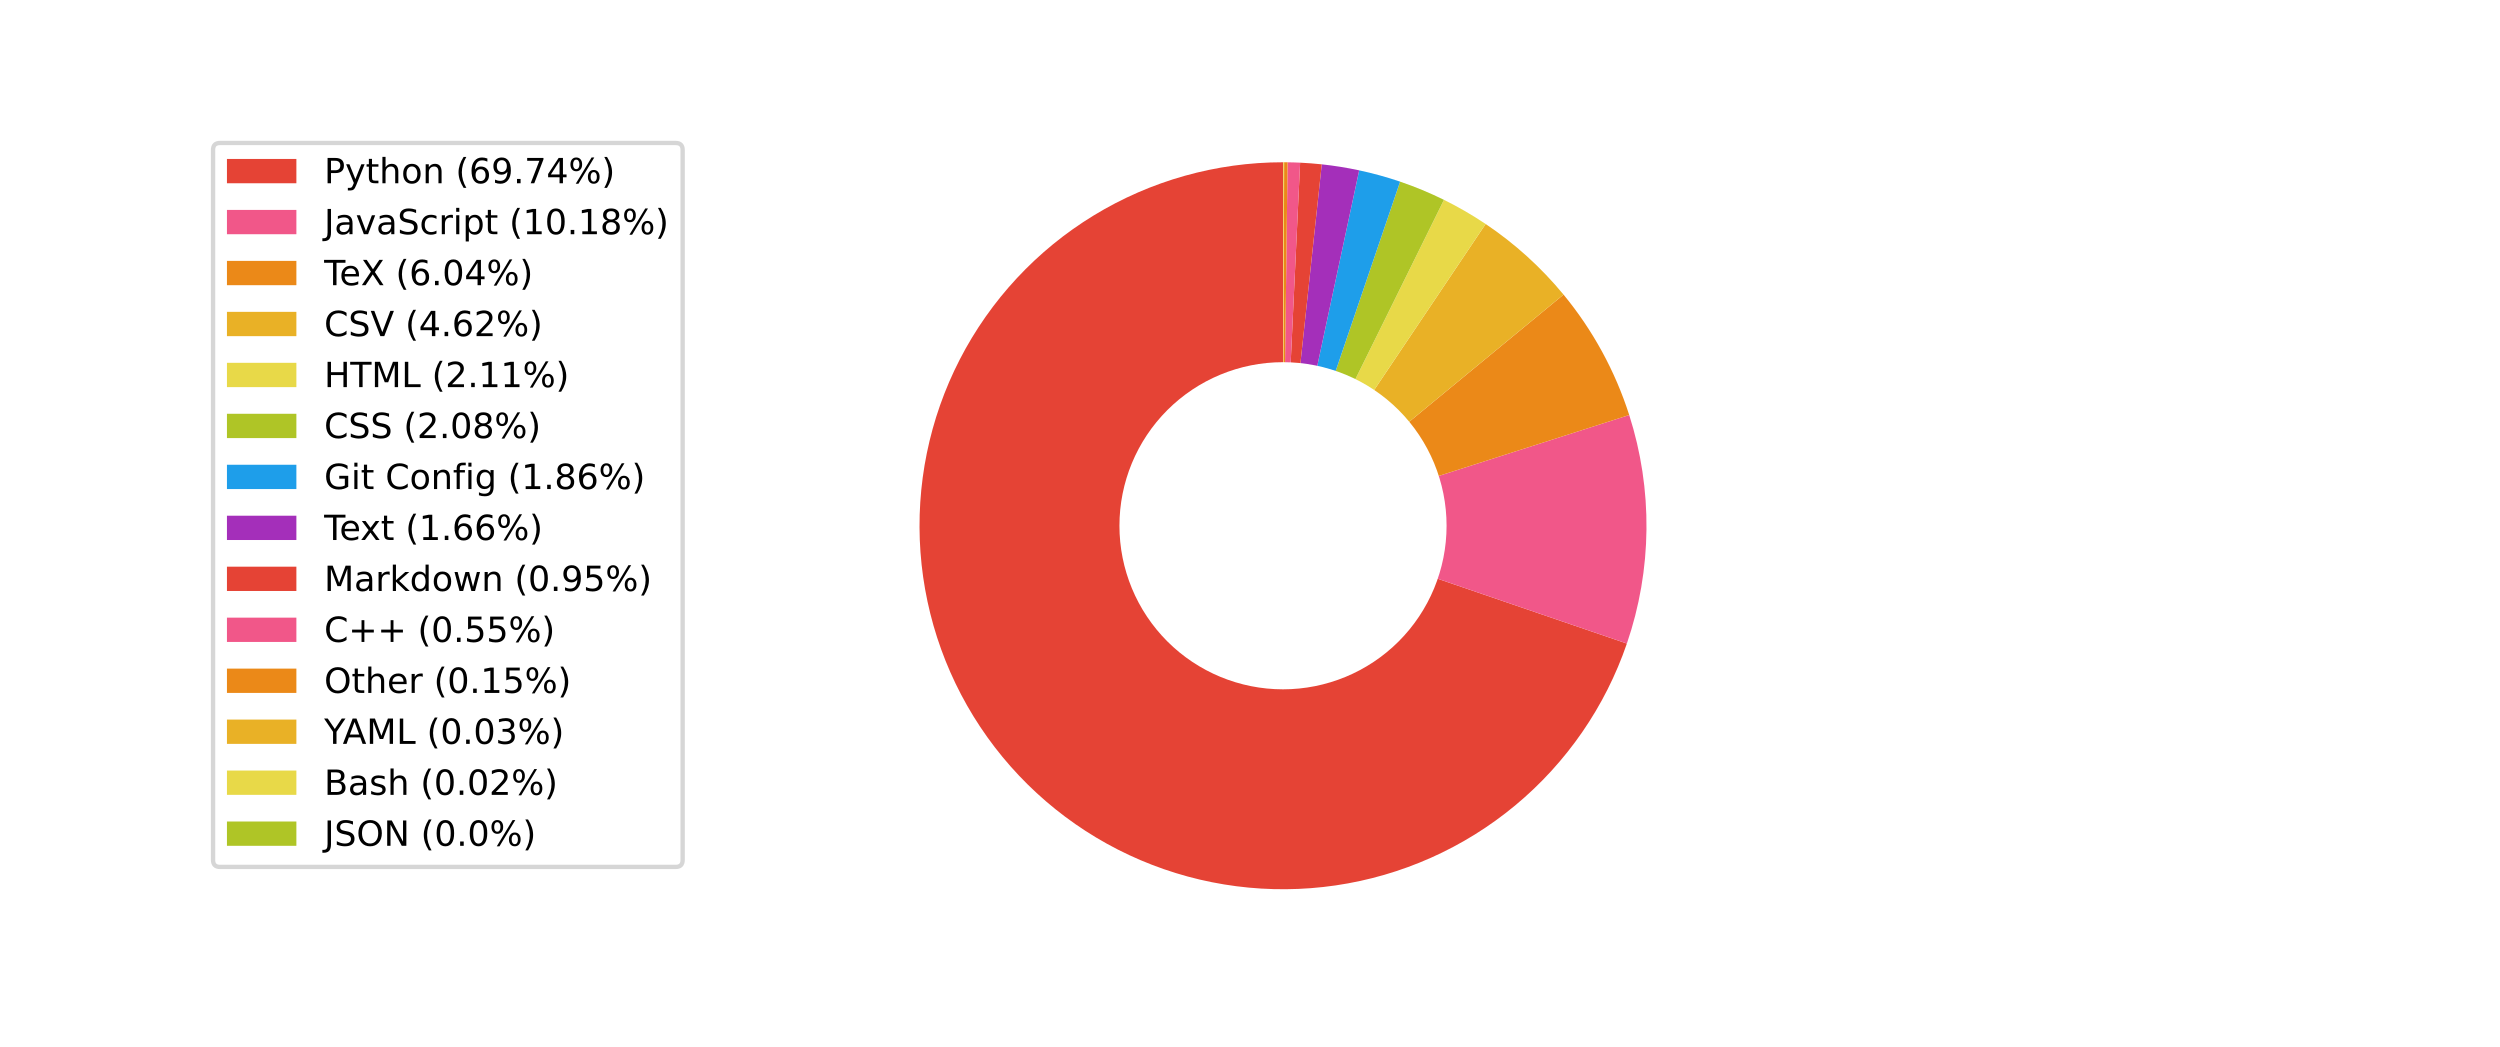 <?xml version="1.0" encoding="utf-8" standalone="no"?>
<!DOCTYPE svg PUBLIC "-//W3C//DTD SVG 1.1//EN"
  "http://www.w3.org/Graphics/SVG/1.1/DTD/svg11.dtd">
<!-- Created with matplotlib (https://matplotlib.org/) -->
<svg height="241.2pt" version="1.1" viewBox="0 0 576 241.2" width="576pt" xmlns="http://www.w3.org/2000/svg" xmlns:xlink="http://www.w3.org/1999/xlink">
 <defs>
  <style type="text/css">*{stroke-linecap:butt;stroke-linejoin:round;}</style>
 </defs>
 <g id="figure_1">
  <g id="patch_1">
   <path d="M 0 241.2 
L 576 241.2 
L 576 0 
L 0 0 
z
" style="fill:#ffffff;"/>
  </g>
  <g id="axes_1">
   <g id="patch_2">
    <path d="M 295.604 37.386 
C 280.217 37.386 265.124 41.627 251.988 49.64 
C 238.853 57.654 228.176 69.135 221.136 82.817 
C 214.096 96.499 210.961 111.86 212.077 127.206 
C 213.193 142.553 218.517 157.299 227.462 169.819 
C 236.407 182.339 248.632 192.155 262.788 198.184 
C 276.945 204.213 292.493 206.226 307.718 204 
C 322.943 201.775 337.264 195.395 349.103 185.566 
C 360.941 175.737 369.844 162.832 374.831 148.276 
L 295.604 121.134 
L 295.604 37.386 
z
" style="fill:#e54335;"/>
   </g>
   <g id="patch_3">
    <path d="M 374.831 148.276 
C 377.731 139.811 379.256 130.936 379.347 121.989 
C 379.439 113.041 378.096 104.137 375.369 95.615 
L 295.604 121.134 
L 374.831 148.276 
z
" style="fill:#f15789;"/>
   </g>
   <g id="patch_4">
    <path d="M 375.369 95.615 
C 373.754 90.565 371.662 85.681 369.123 81.026 
C 366.584 76.372 363.609 71.97 360.238 67.878 
L 295.604 121.134 
L 375.369 95.615 
z
" style="fill:#eb8918;"/>
   </g>
   <g id="patch_5">
    <path d="M 360.238 67.878 
C 357.66 64.75 354.858 61.812 351.855 59.089 
C 348.852 56.366 345.655 53.865 342.289 51.605 
L 295.604 121.134 
L 360.238 67.878 
z
" style="fill:#e9b126;"/>
   </g>
   <g id="patch_6">
    <path d="M 342.289 51.605 
C 340.752 50.574 339.182 49.593 337.58 48.665 
C 335.979 47.738 334.347 46.863 332.688 46.044 
L 295.604 121.134 
L 342.289 51.605 
z
" style="fill:#e8d948;"/>
   </g>
   <g id="patch_7">
    <path d="M 332.688 46.044 
C 331.052 45.236 329.39 44.482 327.705 43.782 
C 326.019 43.083 324.312 42.439 322.585 41.851 
L 295.604 121.134 
L 332.688 46.044 
z
" style="fill:#afc526;"/>
   </g>
   <g id="patch_8">
    <path d="M 322.585 41.851 
C 321.04 41.326 319.481 40.845 317.908 40.411 
C 316.335 39.976 314.75 39.588 313.155 39.246 
L 295.604 121.134 
L 322.585 41.851 
z
" style="fill:#1e9eea;"/>
   </g>
   <g id="patch_9">
    <path d="M 313.155 39.246 
C 311.731 38.941 310.3 38.673 308.862 38.442 
C 307.425 38.212 305.981 38.019 304.533 37.863 
L 295.604 121.134 
L 313.155 39.246 
z
" style="fill:#a42fba;"/>
   </g>
   <g id="patch_10">
    <path d="M 304.533 37.863 
C 303.705 37.775 302.875 37.698 302.044 37.634 
C 301.214 37.57 300.382 37.518 299.55 37.479 
L 295.604 121.134 
L 304.533 37.863 
z
" style="fill:#e54335;"/>
   </g>
   <g id="patch_11">
    <path d="M 299.55 37.479 
C 299.068 37.456 298.586 37.438 298.104 37.423 
C 297.621 37.409 297.139 37.399 296.657 37.393 
L 295.604 121.134 
L 299.55 37.479 
z
" style="fill:#f15789;"/>
   </g>
   <g id="patch_12">
    <path d="M 296.657 37.393 
C 296.525 37.391 296.394 37.39 296.262 37.389 
C 296.13 37.388 295.999 37.387 295.867 37.386 
L 295.604 121.134 
L 296.657 37.393 
z
" style="fill:#eb8918;"/>
   </g>
   <g id="patch_13">
    <path d="M 295.867 37.386 
C 295.841 37.386 295.815 37.386 295.788 37.386 
C 295.762 37.386 295.736 37.386 295.709 37.386 
L 295.604 121.134 
L 295.867 37.386 
z
" style="fill:#e9b126;"/>
   </g>
   <g id="patch_14">
    <path d="M 295.709 37.386 
C 295.692 37.386 295.674 37.386 295.657 37.386 
C 295.639 37.386 295.622 37.386 295.604 37.386 
L 295.604 121.134 
L 295.709 37.386 
z
" style="fill:#e8d948;"/>
   </g>
   <g id="patch_15">
    <path d="M 295.604 37.386 
C 295.604 37.386 295.604 37.386 295.604 37.386 
L 295.604 121.134 
L 295.604 37.386 
z
" style="fill:#afc526;"/>
   </g>
   <g id="patch_16">
    <path clip-path="url(#p401f899d2f)" d="M 295.604 158.82 
C 305.599 158.82 315.185 154.849 322.252 147.782 
C 329.32 140.715 333.291 131.128 333.291 121.134 
C 333.291 111.139 329.32 101.552 322.252 94.485 
C 315.185 87.418 305.599 83.447 295.604 83.447 
C 285.61 83.447 276.023 87.418 268.956 94.485 
C 261.889 101.552 257.918 111.139 257.918 121.134 
C 257.918 131.128 261.889 140.715 268.956 147.782 
C 276.023 154.849 285.61 158.82 295.604 158.82 
z
" style="fill:#ffffff;"/>
   </g>
   <g id="matplotlib.axis_1"/>
   <g id="matplotlib.axis_2"/>
   <g id="text_1">
    <!-- Python (69.74%) -->
    <g transform="translate(-681423013.597 486854423.163)scale(0.07 -0.07)">
     <defs>
      <path d="M 19.672 64.797 
L 19.672 37.406 
L 32.078 37.406 
Q 38.969 37.406 42.719 40.969 
Q 46.484 44.531 46.484 51.125 
Q 46.484 57.672 42.719 61.234 
Q 38.969 64.797 32.078 64.797 
z
M 9.812 72.906 
L 32.078 72.906 
Q 44.344 72.906 50.609 67.359 
Q 56.891 61.812 56.891 51.125 
Q 56.891 40.328 50.609 34.812 
Q 44.344 29.297 32.078 29.297 
L 19.672 29.297 
L 19.672 0 
L 9.812 0 
z
" id="DejaVuSans-80"/>
      <path d="M 32.172 -5.078 
Q 28.375 -14.844 24.75 -17.812 
Q 21.141 -20.797 15.094 -20.797 
L 7.906 -20.797 
L 7.906 -13.281 
L 13.188 -13.281 
Q 16.891 -13.281 18.938 -11.516 
Q 21 -9.766 23.484 -3.219 
L 25.094 0.875 
L 2.984 54.688 
L 12.5 54.688 
L 29.594 11.922 
L 46.688 54.688 
L 56.203 54.688 
z
" id="DejaVuSans-121"/>
      <path d="M 18.312 70.219 
L 18.312 54.688 
L 36.812 54.688 
L 36.812 47.703 
L 18.312 47.703 
L 18.312 18.016 
Q 18.312 11.328 20.141 9.422 
Q 21.969 7.516 27.594 7.516 
L 36.812 7.516 
L 36.812 0 
L 27.594 0 
Q 17.188 0 13.234 3.875 
Q 9.281 7.766 9.281 18.016 
L 9.281 47.703 
L 2.688 47.703 
L 2.688 54.688 
L 9.281 54.688 
L 9.281 70.219 
z
" id="DejaVuSans-116"/>
      <path d="M 54.891 33.016 
L 54.891 0 
L 45.906 0 
L 45.906 32.719 
Q 45.906 40.484 42.875 44.328 
Q 39.844 48.188 33.797 48.188 
Q 26.516 48.188 22.312 43.547 
Q 18.109 38.922 18.109 30.906 
L 18.109 0 
L 9.078 0 
L 9.078 75.984 
L 18.109 75.984 
L 18.109 46.188 
Q 21.344 51.125 25.703 53.562 
Q 30.078 56 35.797 56 
Q 45.219 56 50.047 50.172 
Q 54.891 44.344 54.891 33.016 
z
" id="DejaVuSans-104"/>
      <path d="M 30.609 48.391 
Q 23.391 48.391 19.188 42.75 
Q 14.984 37.109 14.984 27.297 
Q 14.984 17.484 19.156 11.844 
Q 23.344 6.203 30.609 6.203 
Q 37.797 6.203 41.984 11.859 
Q 46.188 17.531 46.188 27.297 
Q 46.188 37.016 41.984 42.703 
Q 37.797 48.391 30.609 48.391 
z
M 30.609 56 
Q 42.328 56 49.016 48.375 
Q 55.719 40.766 55.719 27.297 
Q 55.719 13.875 49.016 6.219 
Q 42.328 -1.422 30.609 -1.422 
Q 18.844 -1.422 12.172 6.219 
Q 5.516 13.875 5.516 27.297 
Q 5.516 40.766 12.172 48.375 
Q 18.844 56 30.609 56 
z
" id="DejaVuSans-111"/>
      <path d="M 54.891 33.016 
L 54.891 0 
L 45.906 0 
L 45.906 32.719 
Q 45.906 40.484 42.875 44.328 
Q 39.844 48.188 33.797 48.188 
Q 26.516 48.188 22.312 43.547 
Q 18.109 38.922 18.109 30.906 
L 18.109 0 
L 9.078 0 
L 9.078 54.688 
L 18.109 54.688 
L 18.109 46.188 
Q 21.344 51.125 25.703 53.562 
Q 30.078 56 35.797 56 
Q 45.219 56 50.047 50.172 
Q 54.891 44.344 54.891 33.016 
z
" id="DejaVuSans-110"/>
      <path id="DejaVuSans-32"/>
      <path d="M 31 75.875 
Q 24.469 64.656 21.281 53.656 
Q 18.109 42.672 18.109 31.391 
Q 18.109 20.125 21.312 9.062 
Q 24.516 -2 31 -13.188 
L 23.188 -13.188 
Q 15.875 -1.703 12.234 9.375 
Q 8.594 20.453 8.594 31.391 
Q 8.594 42.281 12.203 53.312 
Q 15.828 64.359 23.188 75.875 
z
" id="DejaVuSans-40"/>
      <path d="M 33.016 40.375 
Q 26.375 40.375 22.484 35.828 
Q 18.609 31.297 18.609 23.391 
Q 18.609 15.531 22.484 10.953 
Q 26.375 6.391 33.016 6.391 
Q 39.656 6.391 43.531 10.953 
Q 47.406 15.531 47.406 23.391 
Q 47.406 31.297 43.531 35.828 
Q 39.656 40.375 33.016 40.375 
z
M 52.594 71.297 
L 52.594 62.312 
Q 48.875 64.062 45.094 64.984 
Q 41.312 65.922 37.594 65.922 
Q 27.828 65.922 22.672 59.328 
Q 17.531 52.734 16.797 39.406 
Q 19.672 43.656 24.016 45.922 
Q 28.375 48.188 33.594 48.188 
Q 44.578 48.188 50.953 41.516 
Q 57.328 34.859 57.328 23.391 
Q 57.328 12.156 50.688 5.359 
Q 44.047 -1.422 33.016 -1.422 
Q 20.359 -1.422 13.672 8.266 
Q 6.984 17.969 6.984 36.375 
Q 6.984 53.656 15.188 63.938 
Q 23.391 74.219 37.203 74.219 
Q 40.922 74.219 44.703 73.484 
Q 48.484 72.75 52.594 71.297 
z
" id="DejaVuSans-54"/>
      <path d="M 10.984 1.516 
L 10.984 10.5 
Q 14.703 8.734 18.5 7.812 
Q 22.312 6.891 25.984 6.891 
Q 35.75 6.891 40.891 13.453 
Q 46.047 20.016 46.781 33.406 
Q 43.953 29.203 39.594 26.953 
Q 35.25 24.703 29.984 24.703 
Q 19.047 24.703 12.672 31.312 
Q 6.297 37.938 6.297 49.422 
Q 6.297 60.641 12.938 67.422 
Q 19.578 74.219 30.609 74.219 
Q 43.266 74.219 49.922 64.516 
Q 56.594 54.828 56.594 36.375 
Q 56.594 19.141 48.406 8.859 
Q 40.234 -1.422 26.422 -1.422 
Q 22.703 -1.422 18.891 -0.688 
Q 15.094 0.047 10.984 1.516 
z
M 30.609 32.422 
Q 37.25 32.422 41.125 36.953 
Q 45.016 41.5 45.016 49.422 
Q 45.016 57.281 41.125 61.844 
Q 37.25 66.406 30.609 66.406 
Q 23.969 66.406 20.094 61.844 
Q 16.219 57.281 16.219 49.422 
Q 16.219 41.5 20.094 36.953 
Q 23.969 32.422 30.609 32.422 
z
" id="DejaVuSans-57"/>
      <path d="M 10.688 12.406 
L 21 12.406 
L 21 0 
L 10.688 0 
z
" id="DejaVuSans-46"/>
      <path d="M 8.203 72.906 
L 55.078 72.906 
L 55.078 68.703 
L 28.609 0 
L 18.312 0 
L 43.219 64.594 
L 8.203 64.594 
z
" id="DejaVuSans-55"/>
      <path d="M 37.797 64.312 
L 12.891 25.391 
L 37.797 25.391 
z
M 35.203 72.906 
L 47.609 72.906 
L 47.609 25.391 
L 58.016 25.391 
L 58.016 17.188 
L 47.609 17.188 
L 47.609 0 
L 37.797 0 
L 37.797 17.188 
L 4.891 17.188 
L 4.891 26.703 
z
" id="DejaVuSans-52"/>
      <path d="M 72.703 32.078 
Q 68.453 32.078 66.031 28.469 
Q 63.625 24.859 63.625 18.406 
Q 63.625 12.062 66.031 8.422 
Q 68.453 4.781 72.703 4.781 
Q 76.859 4.781 79.266 8.422 
Q 81.688 12.062 81.688 18.406 
Q 81.688 24.812 79.266 28.438 
Q 76.859 32.078 72.703 32.078 
z
M 72.703 38.281 
Q 80.422 38.281 84.953 32.906 
Q 89.5 27.547 89.5 18.406 
Q 89.5 9.281 84.938 3.922 
Q 80.375 -1.422 72.703 -1.422 
Q 64.891 -1.422 60.344 3.922 
Q 55.812 9.281 55.812 18.406 
Q 55.812 27.594 60.375 32.938 
Q 64.938 38.281 72.703 38.281 
z
M 22.312 68.016 
Q 18.109 68.016 15.688 64.375 
Q 13.281 60.75 13.281 54.391 
Q 13.281 47.953 15.672 44.328 
Q 18.062 40.719 22.312 40.719 
Q 26.562 40.719 28.969 44.328 
Q 31.391 47.953 31.391 54.391 
Q 31.391 60.688 28.953 64.344 
Q 26.516 68.016 22.312 68.016 
z
M 66.406 74.219 
L 74.219 74.219 
L 28.609 -1.422 
L 20.797 -1.422 
z
M 22.312 74.219 
Q 30.031 74.219 34.609 68.875 
Q 39.203 63.531 39.203 54.391 
Q 39.203 45.172 34.641 39.844 
Q 30.078 34.516 22.312 34.516 
Q 14.547 34.516 10.031 39.859 
Q 5.516 45.219 5.516 54.391 
Q 5.516 63.484 10.047 68.844 
Q 14.594 74.219 22.312 74.219 
z
" id="DejaVuSans-37"/>
      <path d="M 8.016 75.875 
L 15.828 75.875 
Q 23.141 64.359 26.781 53.312 
Q 30.422 42.281 30.422 31.391 
Q 30.422 20.453 26.781 9.375 
Q 23.141 -1.703 15.828 -13.188 
L 8.016 -13.188 
Q 14.5 -2 17.703 9.062 
Q 20.906 20.125 20.906 31.391 
Q 20.906 42.672 17.703 53.656 
Q 14.5 64.656 8.016 75.875 
z
" id="DejaVuSans-41"/>
     </defs>
     <use xlink:href="#DejaVuSans-80"/>
     <use x="60.303" xlink:href="#DejaVuSans-121"/>
     <use x="119.482" xlink:href="#DejaVuSans-116"/>
     <use x="158.691" xlink:href="#DejaVuSans-104"/>
     <use x="222.07" xlink:href="#DejaVuSans-111"/>
     <use x="283.252" xlink:href="#DejaVuSans-110"/>
     <use x="346.631" xlink:href="#DejaVuSans-32"/>
     <use x="378.418" xlink:href="#DejaVuSans-40"/>
     <use x="417.432" xlink:href="#DejaVuSans-54"/>
     <use x="481.055" xlink:href="#DejaVuSans-57"/>
     <use x="544.678" xlink:href="#DejaVuSans-46"/>
     <use x="576.465" xlink:href="#DejaVuSans-55"/>
     <use x="640.088" xlink:href="#DejaVuSans-52"/>
     <use x="703.711" xlink:href="#DejaVuSans-37"/>
     <use x="798.73" xlink:href="#DejaVuSans-41"/>
    </g>
   </g>
   <g id="text_2">
    <!-- JavaScript (10.18%) -->
    <g transform="translate(837431860.12 8551770.872)scale(0.07 -0.07)">
     <defs>
      <path d="M 9.812 72.906 
L 19.672 72.906 
L 19.672 5.078 
Q 19.672 -8.109 14.672 -14.062 
Q 9.672 -20.016 -1.422 -20.016 
L -5.172 -20.016 
L -5.172 -11.719 
L -2.094 -11.719 
Q 4.438 -11.719 7.125 -8.047 
Q 9.812 -4.391 9.812 5.078 
z
" id="DejaVuSans-74"/>
      <path d="M 34.281 27.484 
Q 23.391 27.484 19.188 25 
Q 14.984 22.516 14.984 16.5 
Q 14.984 11.719 18.141 8.906 
Q 21.297 6.109 26.703 6.109 
Q 34.188 6.109 38.703 11.406 
Q 43.219 16.703 43.219 25.484 
L 43.219 27.484 
z
M 52.203 31.203 
L 52.203 0 
L 43.219 0 
L 43.219 8.297 
Q 40.141 3.328 35.547 0.953 
Q 30.953 -1.422 24.312 -1.422 
Q 15.922 -1.422 10.953 3.297 
Q 6 8.016 6 15.922 
Q 6 25.141 12.172 29.828 
Q 18.359 34.516 30.609 34.516 
L 43.219 34.516 
L 43.219 35.406 
Q 43.219 41.609 39.141 45 
Q 35.062 48.391 27.688 48.391 
Q 23 48.391 18.547 47.266 
Q 14.109 46.141 10.016 43.891 
L 10.016 52.203 
Q 14.938 54.109 19.578 55.047 
Q 24.219 56 28.609 56 
Q 40.484 56 46.344 49.844 
Q 52.203 43.703 52.203 31.203 
z
" id="DejaVuSans-97"/>
      <path d="M 2.984 54.688 
L 12.5 54.688 
L 29.594 8.797 
L 46.688 54.688 
L 56.203 54.688 
L 35.688 0 
L 23.484 0 
z
" id="DejaVuSans-118"/>
      <path d="M 53.516 70.516 
L 53.516 60.891 
Q 47.906 63.578 42.922 64.891 
Q 37.938 66.219 33.297 66.219 
Q 25.25 66.219 20.875 63.094 
Q 16.5 59.969 16.5 54.203 
Q 16.5 49.359 19.406 46.891 
Q 22.312 44.438 30.422 42.922 
L 36.375 41.703 
Q 47.406 39.594 52.656 34.297 
Q 57.906 29 57.906 20.125 
Q 57.906 9.516 50.797 4.047 
Q 43.703 -1.422 29.984 -1.422 
Q 24.812 -1.422 18.969 -0.25 
Q 13.141 0.922 6.891 3.219 
L 6.891 13.375 
Q 12.891 10.016 18.656 8.297 
Q 24.422 6.594 29.984 6.594 
Q 38.422 6.594 43.016 9.906 
Q 47.609 13.234 47.609 19.391 
Q 47.609 24.75 44.312 27.781 
Q 41.016 30.812 33.5 32.328 
L 27.484 33.5 
Q 16.453 35.688 11.516 40.375 
Q 6.594 45.062 6.594 53.422 
Q 6.594 63.094 13.406 68.656 
Q 20.219 74.219 32.172 74.219 
Q 37.312 74.219 42.625 73.281 
Q 47.953 72.359 53.516 70.516 
z
" id="DejaVuSans-83"/>
      <path d="M 48.781 52.594 
L 48.781 44.188 
Q 44.969 46.297 41.141 47.344 
Q 37.312 48.391 33.406 48.391 
Q 24.656 48.391 19.812 42.844 
Q 14.984 37.312 14.984 27.297 
Q 14.984 17.281 19.812 11.734 
Q 24.656 6.203 33.406 6.203 
Q 37.312 6.203 41.141 7.25 
Q 44.969 8.297 48.781 10.406 
L 48.781 2.094 
Q 45.016 0.344 40.984 -0.531 
Q 36.969 -1.422 32.422 -1.422 
Q 20.062 -1.422 12.781 6.344 
Q 5.516 14.109 5.516 27.297 
Q 5.516 40.672 12.859 48.328 
Q 20.219 56 33.016 56 
Q 37.156 56 41.109 55.141 
Q 45.062 54.297 48.781 52.594 
z
" id="DejaVuSans-99"/>
      <path d="M 41.109 46.297 
Q 39.594 47.172 37.812 47.578 
Q 36.031 48 33.891 48 
Q 26.266 48 22.188 43.047 
Q 18.109 38.094 18.109 28.812 
L 18.109 0 
L 9.078 0 
L 9.078 54.688 
L 18.109 54.688 
L 18.109 46.188 
Q 20.953 51.172 25.484 53.578 
Q 30.031 56 36.531 56 
Q 37.453 56 38.578 55.875 
Q 39.703 55.766 41.062 55.516 
z
" id="DejaVuSans-114"/>
      <path d="M 9.422 54.688 
L 18.406 54.688 
L 18.406 0 
L 9.422 0 
z
M 9.422 75.984 
L 18.406 75.984 
L 18.406 64.594 
L 9.422 64.594 
z
" id="DejaVuSans-105"/>
      <path d="M 18.109 8.203 
L 18.109 -20.797 
L 9.078 -20.797 
L 9.078 54.688 
L 18.109 54.688 
L 18.109 46.391 
Q 20.953 51.266 25.266 53.625 
Q 29.594 56 35.594 56 
Q 45.562 56 51.781 48.094 
Q 58.016 40.188 58.016 27.297 
Q 58.016 14.406 51.781 6.484 
Q 45.562 -1.422 35.594 -1.422 
Q 29.594 -1.422 25.266 0.953 
Q 20.953 3.328 18.109 8.203 
z
M 48.688 27.297 
Q 48.688 37.203 44.609 42.844 
Q 40.531 48.484 33.406 48.484 
Q 26.266 48.484 22.188 42.844 
Q 18.109 37.203 18.109 27.297 
Q 18.109 17.391 22.188 11.75 
Q 26.266 6.109 33.406 6.109 
Q 40.531 6.109 44.609 11.75 
Q 48.688 17.391 48.688 27.297 
z
" id="DejaVuSans-112"/>
      <path d="M 12.406 8.297 
L 28.516 8.297 
L 28.516 63.922 
L 10.984 60.406 
L 10.984 69.391 
L 28.422 72.906 
L 38.281 72.906 
L 38.281 8.297 
L 54.391 8.297 
L 54.391 0 
L 12.406 0 
z
" id="DejaVuSans-49"/>
      <path d="M 31.781 66.406 
Q 24.172 66.406 20.328 58.906 
Q 16.5 51.422 16.5 36.375 
Q 16.5 21.391 20.328 13.891 
Q 24.172 6.391 31.781 6.391 
Q 39.453 6.391 43.281 13.891 
Q 47.125 21.391 47.125 36.375 
Q 47.125 51.422 43.281 58.906 
Q 39.453 66.406 31.781 66.406 
z
M 31.781 74.219 
Q 44.047 74.219 50.516 64.516 
Q 56.984 54.828 56.984 36.375 
Q 56.984 17.969 50.516 8.266 
Q 44.047 -1.422 31.781 -1.422 
Q 19.531 -1.422 13.062 8.266 
Q 6.594 17.969 6.594 36.375 
Q 6.594 54.828 13.062 64.516 
Q 19.531 74.219 31.781 74.219 
z
" id="DejaVuSans-48"/>
      <path d="M 31.781 34.625 
Q 24.75 34.625 20.719 30.859 
Q 16.703 27.094 16.703 20.516 
Q 16.703 13.922 20.719 10.156 
Q 24.75 6.391 31.781 6.391 
Q 38.812 6.391 42.859 10.172 
Q 46.922 13.969 46.922 20.516 
Q 46.922 27.094 42.891 30.859 
Q 38.875 34.625 31.781 34.625 
z
M 21.922 38.812 
Q 15.578 40.375 12.031 44.719 
Q 8.5 49.078 8.5 55.328 
Q 8.5 64.062 14.719 69.141 
Q 20.953 74.219 31.781 74.219 
Q 42.672 74.219 48.875 69.141 
Q 55.078 64.062 55.078 55.328 
Q 55.078 49.078 51.531 44.719 
Q 48 40.375 41.703 38.812 
Q 48.828 37.156 52.797 32.312 
Q 56.781 27.484 56.781 20.516 
Q 56.781 9.906 50.312 4.234 
Q 43.844 -1.422 31.781 -1.422 
Q 19.734 -1.422 13.25 4.234 
Q 6.781 9.906 6.781 20.516 
Q 6.781 27.484 10.781 32.312 
Q 14.797 37.156 21.922 38.812 
z
M 18.312 54.391 
Q 18.312 48.734 21.844 45.562 
Q 25.391 42.391 31.781 42.391 
Q 38.141 42.391 41.719 45.562 
Q 45.312 48.734 45.312 54.391 
Q 45.312 60.062 41.719 63.234 
Q 38.141 66.406 31.781 66.406 
Q 25.391 66.406 21.844 63.234 
Q 18.312 60.062 18.312 54.391 
z
" id="DejaVuSans-56"/>
     </defs>
     <use xlink:href="#DejaVuSans-74"/>
     <use x="29.492" xlink:href="#DejaVuSans-97"/>
     <use x="90.771" xlink:href="#DejaVuSans-118"/>
     <use x="149.951" xlink:href="#DejaVuSans-97"/>
     <use x="211.23" xlink:href="#DejaVuSans-83"/>
     <use x="274.707" xlink:href="#DejaVuSans-99"/>
     <use x="329.688" xlink:href="#DejaVuSans-114"/>
     <use x="370.801" xlink:href="#DejaVuSans-105"/>
     <use x="398.584" xlink:href="#DejaVuSans-112"/>
     <use x="462.061" xlink:href="#DejaVuSans-116"/>
     <use x="501.27" xlink:href="#DejaVuSans-32"/>
     <use x="533.057" xlink:href="#DejaVuSans-40"/>
     <use x="572.07" xlink:href="#DejaVuSans-49"/>
     <use x="635.693" xlink:href="#DejaVuSans-48"/>
     <use x="699.316" xlink:href="#DejaVuSans-46"/>
     <use x="731.104" xlink:href="#DejaVuSans-49"/>
     <use x="794.727" xlink:href="#DejaVuSans-56"/>
     <use x="858.35" xlink:href="#DejaVuSans-37"/>
     <use x="953.369" xlink:href="#DejaVuSans-41"/>
    </g>
   </g>
   <g id="text_3">
    <!-- TeX (6.04%) -->
    <g transform="translate(735192353.933 -401070186.605)scale(0.07 -0.07)">
     <defs>
      <path d="M -0.297 72.906 
L 61.375 72.906 
L 61.375 64.594 
L 35.5 64.594 
L 35.5 0 
L 25.594 0 
L 25.594 64.594 
L -0.297 64.594 
z
" id="DejaVuSans-84"/>
      <path d="M 56.203 29.594 
L 56.203 25.203 
L 14.891 25.203 
Q 15.484 15.922 20.484 11.062 
Q 25.484 6.203 34.422 6.203 
Q 39.594 6.203 44.453 7.469 
Q 49.312 8.734 54.109 11.281 
L 54.109 2.781 
Q 49.266 0.734 44.188 -0.344 
Q 39.109 -1.422 33.891 -1.422 
Q 20.797 -1.422 13.156 6.188 
Q 5.516 13.812 5.516 26.812 
Q 5.516 40.234 12.766 48.109 
Q 20.016 56 32.328 56 
Q 43.359 56 49.781 48.891 
Q 56.203 41.797 56.203 29.594 
z
M 47.219 32.234 
Q 47.125 39.594 43.094 43.984 
Q 39.062 48.391 32.422 48.391 
Q 24.906 48.391 20.391 44.141 
Q 15.875 39.891 15.188 32.172 
z
" id="DejaVuSans-101"/>
      <path d="M 6.297 72.906 
L 16.891 72.906 
L 35.016 45.797 
L 53.219 72.906 
L 63.812 72.906 
L 40.375 37.891 
L 65.375 0 
L 54.781 0 
L 34.281 31 
L 13.625 0 
L 2.984 0 
L 29 38.922 
z
" id="DejaVuSans-88"/>
     </defs>
     <use xlink:href="#DejaVuSans-84"/>
     <use x="44.084" xlink:href="#DejaVuSans-101"/>
     <use x="105.607" xlink:href="#DejaVuSans-88"/>
     <use x="174.113" xlink:href="#DejaVuSans-32"/>
     <use x="205.9" xlink:href="#DejaVuSans-40"/>
     <use x="244.914" xlink:href="#DejaVuSans-54"/>
     <use x="308.537" xlink:href="#DejaVuSans-46"/>
     <use x="340.324" xlink:href="#DejaVuSans-48"/>
     <use x="403.947" xlink:href="#DejaVuSans-52"/>
     <use x="467.57" xlink:href="#DejaVuSans-37"/>
     <use x="562.59" xlink:href="#DejaVuSans-41"/>
    </g>
   </g>
   <g id="text_4">
    <!-- CSV (4.62%) -->
    <g transform="translate(562508831.832 -620442382.409)scale(0.07 -0.07)">
     <defs>
      <path d="M 64.406 67.281 
L 64.406 56.891 
Q 59.422 61.531 53.781 63.812 
Q 48.141 66.109 41.797 66.109 
Q 29.297 66.109 22.656 58.469 
Q 16.016 50.828 16.016 36.375 
Q 16.016 21.969 22.656 14.328 
Q 29.297 6.688 41.797 6.688 
Q 48.141 6.688 53.781 8.984 
Q 59.422 11.281 64.406 15.922 
L 64.406 5.609 
Q 59.234 2.094 53.438 0.328 
Q 47.656 -1.422 41.219 -1.422 
Q 24.656 -1.422 15.125 8.703 
Q 5.609 18.844 5.609 36.375 
Q 5.609 53.953 15.125 64.078 
Q 24.656 74.219 41.219 74.219 
Q 47.75 74.219 53.531 72.484 
Q 59.328 70.75 64.406 67.281 
z
" id="DejaVuSans-67"/>
      <path d="M 28.609 0 
L 0.781 72.906 
L 11.078 72.906 
L 34.188 11.531 
L 57.328 72.906 
L 67.578 72.906 
L 39.797 0 
z
" id="DejaVuSans-86"/>
      <path d="M 19.188 8.297 
L 53.609 8.297 
L 53.609 0 
L 7.328 0 
L 7.328 8.297 
Q 12.938 14.109 22.625 23.891 
Q 32.328 33.688 34.812 36.531 
Q 39.547 41.844 41.422 45.531 
Q 43.312 49.219 43.312 52.781 
Q 43.312 58.594 39.234 62.25 
Q 35.156 65.922 28.609 65.922 
Q 23.969 65.922 18.812 64.312 
Q 13.672 62.703 7.812 59.422 
L 7.812 69.391 
Q 13.766 71.781 18.938 73 
Q 24.125 74.219 28.422 74.219 
Q 39.75 74.219 46.484 68.547 
Q 53.219 62.891 53.219 53.422 
Q 53.219 48.922 51.531 44.891 
Q 49.859 40.875 45.406 35.406 
Q 44.188 33.984 37.641 27.219 
Q 31.109 20.453 19.188 8.297 
z
" id="DejaVuSans-50"/>
     </defs>
     <use xlink:href="#DejaVuSans-67"/>
     <use x="69.824" xlink:href="#DejaVuSans-83"/>
     <use x="133.301" xlink:href="#DejaVuSans-86"/>
     <use x="201.709" xlink:href="#DejaVuSans-32"/>
     <use x="233.496" xlink:href="#DejaVuSans-40"/>
     <use x="272.51" xlink:href="#DejaVuSans-52"/>
     <use x="336.133" xlink:href="#DejaVuSans-46"/>
     <use x="367.92" xlink:href="#DejaVuSans-54"/>
     <use x="431.543" xlink:href="#DejaVuSans-50"/>
     <use x="495.166" xlink:href="#DejaVuSans-37"/>
     <use x="590.186" xlink:href="#DejaVuSans-41"/>
    </g>
   </g>
   <g id="text_5">
    <!-- HTML (2.11%) -->
    <g transform="translate(419763068.39 -724681855.813)scale(0.07 -0.07)">
     <defs>
      <path d="M 9.812 72.906 
L 19.672 72.906 
L 19.672 43.016 
L 55.516 43.016 
L 55.516 72.906 
L 65.375 72.906 
L 65.375 0 
L 55.516 0 
L 55.516 34.719 
L 19.672 34.719 
L 19.672 0 
L 9.812 0 
z
" id="DejaVuSans-72"/>
      <path d="M 9.812 72.906 
L 24.516 72.906 
L 43.109 23.297 
L 61.812 72.906 
L 76.516 72.906 
L 76.516 0 
L 66.891 0 
L 66.891 64.016 
L 48.094 14.016 
L 38.188 14.016 
L 19.391 64.016 
L 19.391 0 
L 9.812 0 
z
" id="DejaVuSans-77"/>
      <path d="M 9.812 72.906 
L 19.672 72.906 
L 19.672 8.297 
L 55.172 8.297 
L 55.172 0 
L 9.812 0 
z
" id="DejaVuSans-76"/>
     </defs>
     <use xlink:href="#DejaVuSans-72"/>
     <use x="75.195" xlink:href="#DejaVuSans-84"/>
     <use x="136.279" xlink:href="#DejaVuSans-77"/>
     <use x="222.559" xlink:href="#DejaVuSans-76"/>
     <use x="278.271" xlink:href="#DejaVuSans-32"/>
     <use x="310.059" xlink:href="#DejaVuSans-40"/>
     <use x="349.072" xlink:href="#DejaVuSans-50"/>
     <use x="412.695" xlink:href="#DejaVuSans-46"/>
     <use x="444.482" xlink:href="#DejaVuSans-49"/>
     <use x="508.105" xlink:href="#DejaVuSans-49"/>
     <use x="571.729" xlink:href="#DejaVuSans-37"/>
     <use x="666.748" xlink:href="#DejaVuSans-41"/>
    </g>
   </g>
   <g id="text_6">
    <!-- CSS (2.08%) -->
    <g transform="translate(321004852.613 -773511887.383)scale(0.07 -0.07)">
     <use xlink:href="#DejaVuSans-67"/>
     <use x="69.824" xlink:href="#DejaVuSans-83"/>
     <use x="133.301" xlink:href="#DejaVuSans-83"/>
     <use x="196.777" xlink:href="#DejaVuSans-32"/>
     <use x="228.564" xlink:href="#DejaVuSans-40"/>
     <use x="267.578" xlink:href="#DejaVuSans-50"/>
     <use x="331.201" xlink:href="#DejaVuSans-46"/>
     <use x="362.988" xlink:href="#DejaVuSans-48"/>
     <use x="426.611" xlink:href="#DejaVuSans-56"/>
     <use x="490.234" xlink:href="#DejaVuSans-37"/>
     <use x="585.254" xlink:href="#DejaVuSans-41"/>
    </g>
   </g>
   <g id="text_7">
    <!-- Git Config (1.86%) -->
    <g transform="translate(223038859.652 -807228812.786)scale(0.07 -0.07)">
     <defs>
      <path d="M 59.516 10.406 
L 59.516 29.984 
L 43.406 29.984 
L 43.406 38.094 
L 69.281 38.094 
L 69.281 6.781 
Q 63.578 2.734 56.688 0.656 
Q 49.812 -1.422 42 -1.422 
Q 24.906 -1.422 15.25 8.562 
Q 5.609 18.562 5.609 36.375 
Q 5.609 54.25 15.25 64.234 
Q 24.906 74.219 42 74.219 
Q 49.125 74.219 55.547 72.453 
Q 61.969 70.703 67.391 67.281 
L 67.391 56.781 
Q 61.922 61.422 55.766 63.766 
Q 49.609 66.109 42.828 66.109 
Q 29.438 66.109 22.719 58.641 
Q 16.016 51.172 16.016 36.375 
Q 16.016 21.625 22.719 14.156 
Q 29.438 6.688 42.828 6.688 
Q 48.047 6.688 52.141 7.594 
Q 56.25 8.5 59.516 10.406 
z
" id="DejaVuSans-71"/>
      <path d="M 37.109 75.984 
L 37.109 68.5 
L 28.516 68.5 
Q 23.688 68.5 21.797 66.547 
Q 19.922 64.594 19.922 59.516 
L 19.922 54.688 
L 34.719 54.688 
L 34.719 47.703 
L 19.922 47.703 
L 19.922 0 
L 10.891 0 
L 10.891 47.703 
L 2.297 47.703 
L 2.297 54.688 
L 10.891 54.688 
L 10.891 58.5 
Q 10.891 67.625 15.141 71.797 
Q 19.391 75.984 28.609 75.984 
z
" id="DejaVuSans-102"/>
      <path d="M 45.406 27.984 
Q 45.406 37.75 41.375 43.109 
Q 37.359 48.484 30.078 48.484 
Q 22.859 48.484 18.828 43.109 
Q 14.797 37.75 14.797 27.984 
Q 14.797 18.266 18.828 12.891 
Q 22.859 7.516 30.078 7.516 
Q 37.359 7.516 41.375 12.891 
Q 45.406 18.266 45.406 27.984 
z
M 54.391 6.781 
Q 54.391 -7.172 48.188 -13.984 
Q 42 -20.797 29.203 -20.797 
Q 24.469 -20.797 20.266 -20.094 
Q 16.062 -19.391 12.109 -17.922 
L 12.109 -9.188 
Q 16.062 -11.328 19.922 -12.344 
Q 23.781 -13.375 27.781 -13.375 
Q 36.625 -13.375 41.016 -8.766 
Q 45.406 -4.156 45.406 5.172 
L 45.406 9.625 
Q 42.625 4.781 38.281 2.391 
Q 33.938 0 27.875 0 
Q 17.828 0 11.672 7.656 
Q 5.516 15.328 5.516 27.984 
Q 5.516 40.672 11.672 48.328 
Q 17.828 56 27.875 56 
Q 33.938 56 38.281 53.609 
Q 42.625 51.219 45.406 46.391 
L 45.406 54.688 
L 54.391 54.688 
z
" id="DejaVuSans-103"/>
     </defs>
     <use xlink:href="#DejaVuSans-71"/>
     <use x="77.49" xlink:href="#DejaVuSans-105"/>
     <use x="105.273" xlink:href="#DejaVuSans-116"/>
     <use x="144.482" xlink:href="#DejaVuSans-32"/>
     <use x="176.27" xlink:href="#DejaVuSans-67"/>
     <use x="246.094" xlink:href="#DejaVuSans-111"/>
     <use x="307.275" xlink:href="#DejaVuSans-110"/>
     <use x="370.654" xlink:href="#DejaVuSans-102"/>
     <use x="405.859" xlink:href="#DejaVuSans-105"/>
     <use x="433.643" xlink:href="#DejaVuSans-103"/>
     <use x="497.119" xlink:href="#DejaVuSans-32"/>
     <use x="528.906" xlink:href="#DejaVuSans-40"/>
     <use x="567.92" xlink:href="#DejaVuSans-49"/>
     <use x="631.543" xlink:href="#DejaVuSans-46"/>
     <use x="663.33" xlink:href="#DejaVuSans-56"/>
     <use x="726.953" xlink:href="#DejaVuSans-54"/>
     <use x="790.576" xlink:href="#DejaVuSans-37"/>
     <use x="885.596" xlink:href="#DejaVuSans-41"/>
    </g>
   </g>
   <g id="text_8">
    <!-- Text (1.66%) -->
    <g transform="translate(132582525.535 -826913843.581)scale(0.07 -0.07)">
     <defs>
      <path d="M 54.891 54.688 
L 35.109 28.078 
L 55.906 0 
L 45.312 0 
L 29.391 21.484 
L 13.484 0 
L 2.875 0 
L 24.125 28.609 
L 4.688 54.688 
L 15.281 54.688 
L 29.781 35.203 
L 44.281 54.688 
z
" id="DejaVuSans-120"/>
     </defs>
     <use xlink:href="#DejaVuSans-84"/>
     <use x="44.084" xlink:href="#DejaVuSans-101"/>
     <use x="103.857" xlink:href="#DejaVuSans-120"/>
     <use x="163.037" xlink:href="#DejaVuSans-116"/>
     <use x="202.246" xlink:href="#DejaVuSans-32"/>
     <use x="234.033" xlink:href="#DejaVuSans-40"/>
     <use x="273.047" xlink:href="#DejaVuSans-49"/>
     <use x="336.67" xlink:href="#DejaVuSans-46"/>
     <use x="368.457" xlink:href="#DejaVuSans-54"/>
     <use x="432.08" xlink:href="#DejaVuSans-54"/>
     <use x="495.703" xlink:href="#DejaVuSans-37"/>
     <use x="590.723" xlink:href="#DejaVuSans-41"/>
    </g>
   </g>
   <g id="text_9">
    <!-- Markdown (0.95%) -->
    <g transform="translate(64402906.031 -834995122.25)scale(0.07 -0.07)">
     <defs>
      <path d="M 9.078 75.984 
L 18.109 75.984 
L 18.109 31.109 
L 44.922 54.688 
L 56.391 54.688 
L 27.391 29.109 
L 57.625 0 
L 45.906 0 
L 18.109 26.703 
L 18.109 0 
L 9.078 0 
z
" id="DejaVuSans-107"/>
      <path d="M 45.406 46.391 
L 45.406 75.984 
L 54.391 75.984 
L 54.391 0 
L 45.406 0 
L 45.406 8.203 
Q 42.578 3.328 38.25 0.953 
Q 33.938 -1.422 27.875 -1.422 
Q 17.969 -1.422 11.734 6.484 
Q 5.516 14.406 5.516 27.297 
Q 5.516 40.188 11.734 48.094 
Q 17.969 56 27.875 56 
Q 33.938 56 38.25 53.625 
Q 42.578 51.266 45.406 46.391 
z
M 14.797 27.297 
Q 14.797 17.391 18.875 11.75 
Q 22.953 6.109 30.078 6.109 
Q 37.203 6.109 41.297 11.75 
Q 45.406 17.391 45.406 27.297 
Q 45.406 37.203 41.297 42.844 
Q 37.203 48.484 30.078 48.484 
Q 22.953 48.484 18.875 42.844 
Q 14.797 37.203 14.797 27.297 
z
" id="DejaVuSans-100"/>
      <path d="M 4.203 54.688 
L 13.188 54.688 
L 24.422 12.016 
L 35.594 54.688 
L 46.188 54.688 
L 57.422 12.016 
L 68.609 54.688 
L 77.594 54.688 
L 63.281 0 
L 52.688 0 
L 40.922 44.828 
L 29.109 0 
L 18.5 0 
z
" id="DejaVuSans-119"/>
      <path d="M 10.797 72.906 
L 49.516 72.906 
L 49.516 64.594 
L 19.828 64.594 
L 19.828 46.734 
Q 21.969 47.469 24.109 47.828 
Q 26.266 48.188 28.422 48.188 
Q 40.625 48.188 47.75 41.5 
Q 54.891 34.812 54.891 23.391 
Q 54.891 11.625 47.562 5.094 
Q 40.234 -1.422 26.906 -1.422 
Q 22.312 -1.422 17.547 -0.641 
Q 12.797 0.141 7.719 1.703 
L 7.719 11.625 
Q 12.109 9.234 16.797 8.062 
Q 21.484 6.891 26.703 6.891 
Q 35.156 6.891 40.078 11.328 
Q 45.016 15.766 45.016 23.391 
Q 45.016 31 40.078 35.438 
Q 35.156 39.891 26.703 39.891 
Q 22.75 39.891 18.812 39.016 
Q 14.891 38.141 10.797 36.281 
z
" id="DejaVuSans-53"/>
     </defs>
     <use xlink:href="#DejaVuSans-77"/>
     <use x="86.279" xlink:href="#DejaVuSans-97"/>
     <use x="147.559" xlink:href="#DejaVuSans-114"/>
     <use x="188.672" xlink:href="#DejaVuSans-107"/>
     <use x="246.582" xlink:href="#DejaVuSans-100"/>
     <use x="310.059" xlink:href="#DejaVuSans-111"/>
     <use x="371.24" xlink:href="#DejaVuSans-119"/>
     <use x="453.027" xlink:href="#DejaVuSans-110"/>
     <use x="516.406" xlink:href="#DejaVuSans-32"/>
     <use x="548.193" xlink:href="#DejaVuSans-40"/>
     <use x="587.207" xlink:href="#DejaVuSans-48"/>
     <use x="650.83" xlink:href="#DejaVuSans-46"/>
     <use x="682.617" xlink:href="#DejaVuSans-57"/>
     <use x="746.24" xlink:href="#DejaVuSans-53"/>
     <use x="809.863" xlink:href="#DejaVuSans-37"/>
     <use x="904.883" xlink:href="#DejaVuSans-41"/>
    </g>
   </g>
   <g id="text_10">
    <!-- C++ (0.55%) -->
    <g transform="translate(24993801.447 -837102069.378)scale(0.07 -0.07)">
     <defs>
      <path d="M 46 62.703 
L 46 35.5 
L 73.188 35.5 
L 73.188 27.203 
L 46 27.203 
L 46 0 
L 37.797 0 
L 37.797 27.203 
L 10.594 27.203 
L 10.594 35.5 
L 37.797 35.5 
L 37.797 62.703 
z
" id="DejaVuSans-43"/>
     </defs>
     <use xlink:href="#DejaVuSans-67"/>
     <use x="69.824" xlink:href="#DejaVuSans-43"/>
     <use x="153.613" xlink:href="#DejaVuSans-43"/>
     <use x="237.402" xlink:href="#DejaVuSans-32"/>
     <use x="269.189" xlink:href="#DejaVuSans-40"/>
     <use x="308.203" xlink:href="#DejaVuSans-48"/>
     <use x="371.826" xlink:href="#DejaVuSans-46"/>
     <use x="403.613" xlink:href="#DejaVuSans-53"/>
     <use x="467.236" xlink:href="#DejaVuSans-53"/>
     <use x="530.859" xlink:href="#DejaVuSans-37"/>
     <use x="625.879" xlink:href="#DejaVuSans-41"/>
    </g>
   </g>
   <g id="text_11">
    <!-- Other (0.15%) -->
    <g transform="translate(6578560.348 -837449267.86)scale(0.07 -0.07)">
     <defs>
      <path d="M 39.406 66.219 
Q 28.656 66.219 22.328 58.203 
Q 16.016 50.203 16.016 36.375 
Q 16.016 22.609 22.328 14.594 
Q 28.656 6.594 39.406 6.594 
Q 50.141 6.594 56.422 14.594 
Q 62.703 22.609 62.703 36.375 
Q 62.703 50.203 56.422 58.203 
Q 50.141 66.219 39.406 66.219 
z
M 39.406 74.219 
Q 54.734 74.219 63.906 63.938 
Q 73.094 53.656 73.094 36.375 
Q 73.094 19.141 63.906 8.859 
Q 54.734 -1.422 39.406 -1.422 
Q 24.031 -1.422 14.812 8.828 
Q 5.609 19.094 5.609 36.375 
Q 5.609 53.656 14.812 63.938 
Q 24.031 74.219 39.406 74.219 
z
" id="DejaVuSans-79"/>
     </defs>
     <use xlink:href="#DejaVuSans-79"/>
     <use x="78.711" xlink:href="#DejaVuSans-116"/>
     <use x="117.92" xlink:href="#DejaVuSans-104"/>
     <use x="181.299" xlink:href="#DejaVuSans-101"/>
     <use x="242.822" xlink:href="#DejaVuSans-114"/>
     <use x="283.936" xlink:href="#DejaVuSans-32"/>
     <use x="315.723" xlink:href="#DejaVuSans-40"/>
     <use x="354.736" xlink:href="#DejaVuSans-48"/>
     <use x="418.359" xlink:href="#DejaVuSans-46"/>
     <use x="450.146" xlink:href="#DejaVuSans-49"/>
     <use x="513.77" xlink:href="#DejaVuSans-53"/>
     <use x="577.393" xlink:href="#DejaVuSans-37"/>
     <use x="672.412" xlink:href="#DejaVuSans-41"/>
    </g>
   </g>
   <g id="text_12">
    <!-- YAML (0.03%) -->
    <g transform="translate(1842341.925 -837473078.174)scale(0.07 -0.07)">
     <defs>
      <path d="M -0.203 72.906 
L 10.406 72.906 
L 30.609 42.922 
L 50.688 72.906 
L 61.281 72.906 
L 35.5 34.719 
L 35.5 0 
L 25.594 0 
L 25.594 34.719 
z
" id="DejaVuSans-89"/>
      <path d="M 34.188 63.188 
L 20.797 26.906 
L 47.609 26.906 
z
M 28.609 72.906 
L 39.797 72.906 
L 67.578 0 
L 57.328 0 
L 50.688 18.703 
L 17.828 18.703 
L 11.188 0 
L 0.781 0 
z
" id="DejaVuSans-65"/>
      <path d="M 40.578 39.312 
Q 47.656 37.797 51.625 33 
Q 55.609 28.219 55.609 21.188 
Q 55.609 10.406 48.188 4.484 
Q 40.766 -1.422 27.094 -1.422 
Q 22.516 -1.422 17.656 -0.516 
Q 12.797 0.391 7.625 2.203 
L 7.625 11.719 
Q 11.719 9.328 16.594 8.109 
Q 21.484 6.891 26.812 6.891 
Q 36.078 6.891 40.938 10.547 
Q 45.797 14.203 45.797 21.188 
Q 45.797 27.641 41.281 31.266 
Q 36.766 34.906 28.719 34.906 
L 20.219 34.906 
L 20.219 43.016 
L 29.109 43.016 
Q 36.375 43.016 40.234 45.922 
Q 44.094 48.828 44.094 54.297 
Q 44.094 59.906 40.109 62.906 
Q 36.141 65.922 28.719 65.922 
Q 24.656 65.922 20.016 65.031 
Q 15.375 64.156 9.812 62.312 
L 9.812 71.094 
Q 15.438 72.656 20.344 73.438 
Q 25.25 74.219 29.594 74.219 
Q 40.828 74.219 47.359 69.109 
Q 53.906 64.016 53.906 55.328 
Q 53.906 49.266 50.438 45.094 
Q 46.969 40.922 40.578 39.312 
z
" id="DejaVuSans-51"/>
     </defs>
     <use xlink:href="#DejaVuSans-89"/>
     <use x="53.334" xlink:href="#DejaVuSans-65"/>
     <use x="121.742" xlink:href="#DejaVuSans-77"/>
     <use x="208.021" xlink:href="#DejaVuSans-76"/>
     <use x="263.734" xlink:href="#DejaVuSans-32"/>
     <use x="295.521" xlink:href="#DejaVuSans-40"/>
     <use x="334.535" xlink:href="#DejaVuSans-48"/>
     <use x="398.158" xlink:href="#DejaVuSans-46"/>
     <use x="429.945" xlink:href="#DejaVuSans-48"/>
     <use x="493.568" xlink:href="#DejaVuSans-51"/>
     <use x="557.191" xlink:href="#DejaVuSans-37"/>
     <use x="652.211" xlink:href="#DejaVuSans-41"/>
    </g>
   </g>
   <g id="text_13">
    <!-- Bash (0.02%) -->
    <g transform="translate(526708.828 -837474938.544)scale(0.07 -0.07)">
     <defs>
      <path d="M 19.672 34.812 
L 19.672 8.109 
L 35.5 8.109 
Q 43.453 8.109 47.281 11.406 
Q 51.125 14.703 51.125 21.484 
Q 51.125 28.328 47.281 31.562 
Q 43.453 34.812 35.5 34.812 
z
M 19.672 64.797 
L 19.672 42.828 
L 34.281 42.828 
Q 41.5 42.828 45.031 45.531 
Q 48.578 48.25 48.578 53.812 
Q 48.578 59.328 45.031 62.062 
Q 41.5 64.797 34.281 64.797 
z
M 9.812 72.906 
L 35.016 72.906 
Q 46.297 72.906 52.391 68.219 
Q 58.5 63.531 58.5 54.891 
Q 58.5 48.188 55.375 44.234 
Q 52.25 40.281 46.188 39.312 
Q 53.469 37.75 57.5 32.781 
Q 61.531 27.828 61.531 20.406 
Q 61.531 10.641 54.891 5.312 
Q 48.25 0 35.984 0 
L 9.812 0 
z
" id="DejaVuSans-66"/>
      <path d="M 44.281 53.078 
L 44.281 44.578 
Q 40.484 46.531 36.375 47.5 
Q 32.281 48.484 27.875 48.484 
Q 21.188 48.484 17.844 46.438 
Q 14.5 44.391 14.5 40.281 
Q 14.5 37.156 16.891 35.375 
Q 19.281 33.594 26.516 31.984 
L 29.594 31.297 
Q 39.156 29.25 43.188 25.516 
Q 47.219 21.781 47.219 15.094 
Q 47.219 7.469 41.188 3.016 
Q 35.156 -1.422 24.609 -1.422 
Q 20.219 -1.422 15.453 -0.562 
Q 10.688 0.297 5.422 2 
L 5.422 11.281 
Q 10.406 8.688 15.234 7.391 
Q 20.062 6.109 24.812 6.109 
Q 31.156 6.109 34.562 8.281 
Q 37.984 10.453 37.984 14.406 
Q 37.984 18.062 35.516 20.016 
Q 33.062 21.969 24.703 23.781 
L 21.578 24.516 
Q 13.234 26.266 9.516 29.906 
Q 5.812 33.547 5.812 39.891 
Q 5.812 47.609 11.281 51.797 
Q 16.75 56 26.812 56 
Q 31.781 56 36.172 55.266 
Q 40.578 54.547 44.281 53.078 
z
" id="DejaVuSans-115"/>
     </defs>
     <use xlink:href="#DejaVuSans-66"/>
     <use x="68.604" xlink:href="#DejaVuSans-97"/>
     <use x="129.883" xlink:href="#DejaVuSans-115"/>
     <use x="181.982" xlink:href="#DejaVuSans-104"/>
     <use x="245.361" xlink:href="#DejaVuSans-32"/>
     <use x="277.148" xlink:href="#DejaVuSans-40"/>
     <use x="316.162" xlink:href="#DejaVuSans-48"/>
     <use x="379.785" xlink:href="#DejaVuSans-46"/>
     <use x="411.572" xlink:href="#DejaVuSans-48"/>
     <use x="475.195" xlink:href="#DejaVuSans-50"/>
     <use x="538.818" xlink:href="#DejaVuSans-37"/>
     <use x="633.838" xlink:href="#DejaVuSans-41"/>
    </g>
   </g>
   <g id="text_14">
    <!-- JSON (0.0%) -->
    <g transform="translate(455.028 -837475103.988)scale(0.07 -0.07)">
     <defs>
      <path d="M 9.812 72.906 
L 23.094 72.906 
L 55.422 11.922 
L 55.422 72.906 
L 64.984 72.906 
L 64.984 0 
L 51.703 0 
L 19.391 60.984 
L 19.391 0 
L 9.812 0 
z
" id="DejaVuSans-78"/>
     </defs>
     <use xlink:href="#DejaVuSans-74"/>
     <use x="29.492" xlink:href="#DejaVuSans-83"/>
     <use x="92.969" xlink:href="#DejaVuSans-79"/>
     <use x="171.68" xlink:href="#DejaVuSans-78"/>
     <use x="246.484" xlink:href="#DejaVuSans-32"/>
     <use x="278.271" xlink:href="#DejaVuSans-40"/>
     <use x="317.285" xlink:href="#DejaVuSans-48"/>
     <use x="380.908" xlink:href="#DejaVuSans-46"/>
     <use x="412.695" xlink:href="#DejaVuSans-48"/>
     <use x="476.318" xlink:href="#DejaVuSans-37"/>
     <use x="571.338" xlink:href="#DejaVuSans-41"/>
    </g>
   </g>
   <g id="legend_1">
    <g id="patch_17">
     <path d="M 50.688 199.739 
L 155.68 199.739 
Q 157.28 199.739 157.28 198.139 
L 157.28 34.544 
Q 157.28 32.944 155.68 32.944 
L 50.688 32.944 
Q 49.087 32.944 49.087 34.544 
L 49.087 198.139 
Q 49.087 199.739 50.688 199.739 
z
" style="fill:#ffffff;opacity:0.8;stroke:#cccccc;stroke-linejoin:miter;"/>
    </g>
    <g id="patch_18">
     <path d="M 52.288 42.223 
L 68.287 42.223 
L 68.287 36.623 
L 52.288 36.623 
z
" style="fill:#e54335;"/>
    </g>
    <g id="text_15">
     <!-- Python (69.74%) -->
     <g transform="translate(74.688 42.223)scale(0.08 -0.08)">
      <use xlink:href="#DejaVuSans-80"/>
      <use x="60.303" xlink:href="#DejaVuSans-121"/>
      <use x="119.482" xlink:href="#DejaVuSans-116"/>
      <use x="158.691" xlink:href="#DejaVuSans-104"/>
      <use x="222.07" xlink:href="#DejaVuSans-111"/>
      <use x="283.252" xlink:href="#DejaVuSans-110"/>
      <use x="346.631" xlink:href="#DejaVuSans-32"/>
      <use x="378.418" xlink:href="#DejaVuSans-40"/>
      <use x="417.432" xlink:href="#DejaVuSans-54"/>
      <use x="481.055" xlink:href="#DejaVuSans-57"/>
      <use x="544.678" xlink:href="#DejaVuSans-46"/>
      <use x="576.465" xlink:href="#DejaVuSans-55"/>
      <use x="640.088" xlink:href="#DejaVuSans-52"/>
      <use x="703.711" xlink:href="#DejaVuSans-37"/>
      <use x="798.73" xlink:href="#DejaVuSans-41"/>
     </g>
    </g>
    <g id="patch_19">
     <path d="M 52.288 53.965 
L 68.287 53.965 
L 68.287 48.365 
L 52.288 48.365 
z
" style="fill:#f15789;"/>
    </g>
    <g id="text_16">
     <!-- JavaScript (10.18%) -->
     <g transform="translate(74.688 53.965)scale(0.08 -0.08)">
      <use xlink:href="#DejaVuSans-74"/>
      <use x="29.492" xlink:href="#DejaVuSans-97"/>
      <use x="90.771" xlink:href="#DejaVuSans-118"/>
      <use x="149.951" xlink:href="#DejaVuSans-97"/>
      <use x="211.23" xlink:href="#DejaVuSans-83"/>
      <use x="274.707" xlink:href="#DejaVuSans-99"/>
      <use x="329.688" xlink:href="#DejaVuSans-114"/>
      <use x="370.801" xlink:href="#DejaVuSans-105"/>
      <use x="398.584" xlink:href="#DejaVuSans-112"/>
      <use x="462.061" xlink:href="#DejaVuSans-116"/>
      <use x="501.27" xlink:href="#DejaVuSans-32"/>
      <use x="533.057" xlink:href="#DejaVuSans-40"/>
      <use x="572.07" xlink:href="#DejaVuSans-49"/>
      <use x="635.693" xlink:href="#DejaVuSans-48"/>
      <use x="699.316" xlink:href="#DejaVuSans-46"/>
      <use x="731.104" xlink:href="#DejaVuSans-49"/>
      <use x="794.727" xlink:href="#DejaVuSans-56"/>
      <use x="858.35" xlink:href="#DejaVuSans-37"/>
      <use x="953.369" xlink:href="#DejaVuSans-41"/>
     </g>
    </g>
    <g id="patch_20">
     <path d="M 52.288 65.708 
L 68.287 65.708 
L 68.287 60.108 
L 52.288 60.108 
z
" style="fill:#eb8918;"/>
    </g>
    <g id="text_17">
     <!-- TeX (6.04%) -->
     <g transform="translate(74.688 65.708)scale(0.08 -0.08)">
      <use xlink:href="#DejaVuSans-84"/>
      <use x="44.084" xlink:href="#DejaVuSans-101"/>
      <use x="105.607" xlink:href="#DejaVuSans-88"/>
      <use x="174.113" xlink:href="#DejaVuSans-32"/>
      <use x="205.9" xlink:href="#DejaVuSans-40"/>
      <use x="244.914" xlink:href="#DejaVuSans-54"/>
      <use x="308.537" xlink:href="#DejaVuSans-46"/>
      <use x="340.324" xlink:href="#DejaVuSans-48"/>
      <use x="403.947" xlink:href="#DejaVuSans-52"/>
      <use x="467.57" xlink:href="#DejaVuSans-37"/>
      <use x="562.59" xlink:href="#DejaVuSans-41"/>
     </g>
    </g>
    <g id="patch_21">
     <path d="M 52.288 77.45 
L 68.287 77.45 
L 68.287 71.85 
L 52.288 71.85 
z
" style="fill:#e9b126;"/>
    </g>
    <g id="text_18">
     <!-- CSV (4.62%) -->
     <g transform="translate(74.688 77.45)scale(0.08 -0.08)">
      <use xlink:href="#DejaVuSans-67"/>
      <use x="69.824" xlink:href="#DejaVuSans-83"/>
      <use x="133.301" xlink:href="#DejaVuSans-86"/>
      <use x="201.709" xlink:href="#DejaVuSans-32"/>
      <use x="233.496" xlink:href="#DejaVuSans-40"/>
      <use x="272.51" xlink:href="#DejaVuSans-52"/>
      <use x="336.133" xlink:href="#DejaVuSans-46"/>
      <use x="367.92" xlink:href="#DejaVuSans-54"/>
      <use x="431.543" xlink:href="#DejaVuSans-50"/>
      <use x="495.166" xlink:href="#DejaVuSans-37"/>
      <use x="590.186" xlink:href="#DejaVuSans-41"/>
     </g>
    </g>
    <g id="patch_22">
     <path d="M 52.288 89.193 
L 68.287 89.193 
L 68.287 83.593 
L 52.288 83.593 
z
" style="fill:#e8d948;"/>
    </g>
    <g id="text_19">
     <!-- HTML (2.11%) -->
     <g transform="translate(74.688 89.193)scale(0.08 -0.08)">
      <use xlink:href="#DejaVuSans-72"/>
      <use x="75.195" xlink:href="#DejaVuSans-84"/>
      <use x="136.279" xlink:href="#DejaVuSans-77"/>
      <use x="222.559" xlink:href="#DejaVuSans-76"/>
      <use x="278.271" xlink:href="#DejaVuSans-32"/>
      <use x="310.059" xlink:href="#DejaVuSans-40"/>
      <use x="349.072" xlink:href="#DejaVuSans-50"/>
      <use x="412.695" xlink:href="#DejaVuSans-46"/>
      <use x="444.482" xlink:href="#DejaVuSans-49"/>
      <use x="508.105" xlink:href="#DejaVuSans-49"/>
      <use x="571.729" xlink:href="#DejaVuSans-37"/>
      <use x="666.748" xlink:href="#DejaVuSans-41"/>
     </g>
    </g>
    <g id="patch_23">
     <path d="M 52.288 100.935 
L 68.287 100.935 
L 68.287 95.335 
L 52.288 95.335 
z
" style="fill:#afc526;"/>
    </g>
    <g id="text_20">
     <!-- CSS (2.08%) -->
     <g transform="translate(74.688 100.935)scale(0.08 -0.08)">
      <use xlink:href="#DejaVuSans-67"/>
      <use x="69.824" xlink:href="#DejaVuSans-83"/>
      <use x="133.301" xlink:href="#DejaVuSans-83"/>
      <use x="196.777" xlink:href="#DejaVuSans-32"/>
      <use x="228.564" xlink:href="#DejaVuSans-40"/>
      <use x="267.578" xlink:href="#DejaVuSans-50"/>
      <use x="331.201" xlink:href="#DejaVuSans-46"/>
      <use x="362.988" xlink:href="#DejaVuSans-48"/>
      <use x="426.611" xlink:href="#DejaVuSans-56"/>
      <use x="490.234" xlink:href="#DejaVuSans-37"/>
      <use x="585.254" xlink:href="#DejaVuSans-41"/>
     </g>
    </g>
    <g id="patch_24">
     <path d="M 52.288 112.678 
L 68.287 112.678 
L 68.287 107.078 
L 52.288 107.078 
z
" style="fill:#1e9eea;"/>
    </g>
    <g id="text_21">
     <!-- Git Config (1.86%) -->
     <g transform="translate(74.688 112.678)scale(0.08 -0.08)">
      <use xlink:href="#DejaVuSans-71"/>
      <use x="77.49" xlink:href="#DejaVuSans-105"/>
      <use x="105.273" xlink:href="#DejaVuSans-116"/>
      <use x="144.482" xlink:href="#DejaVuSans-32"/>
      <use x="176.27" xlink:href="#DejaVuSans-67"/>
      <use x="246.094" xlink:href="#DejaVuSans-111"/>
      <use x="307.275" xlink:href="#DejaVuSans-110"/>
      <use x="370.654" xlink:href="#DejaVuSans-102"/>
      <use x="405.859" xlink:href="#DejaVuSans-105"/>
      <use x="433.643" xlink:href="#DejaVuSans-103"/>
      <use x="497.119" xlink:href="#DejaVuSans-32"/>
      <use x="528.906" xlink:href="#DejaVuSans-40"/>
      <use x="567.92" xlink:href="#DejaVuSans-49"/>
      <use x="631.543" xlink:href="#DejaVuSans-46"/>
      <use x="663.33" xlink:href="#DejaVuSans-56"/>
      <use x="726.953" xlink:href="#DejaVuSans-54"/>
      <use x="790.576" xlink:href="#DejaVuSans-37"/>
      <use x="885.596" xlink:href="#DejaVuSans-41"/>
     </g>
    </g>
    <g id="patch_25">
     <path d="M 52.288 124.42 
L 68.287 124.42 
L 68.287 118.82 
L 52.288 118.82 
z
" style="fill:#a42fba;"/>
    </g>
    <g id="text_22">
     <!-- Text (1.66%) -->
     <g transform="translate(74.688 124.42)scale(0.08 -0.08)">
      <use xlink:href="#DejaVuSans-84"/>
      <use x="44.084" xlink:href="#DejaVuSans-101"/>
      <use x="103.857" xlink:href="#DejaVuSans-120"/>
      <use x="163.037" xlink:href="#DejaVuSans-116"/>
      <use x="202.246" xlink:href="#DejaVuSans-32"/>
      <use x="234.033" xlink:href="#DejaVuSans-40"/>
      <use x="273.047" xlink:href="#DejaVuSans-49"/>
      <use x="336.67" xlink:href="#DejaVuSans-46"/>
      <use x="368.457" xlink:href="#DejaVuSans-54"/>
      <use x="432.08" xlink:href="#DejaVuSans-54"/>
      <use x="495.703" xlink:href="#DejaVuSans-37"/>
      <use x="590.723" xlink:href="#DejaVuSans-41"/>
     </g>
    </g>
    <g id="patch_26">
     <path d="M 52.288 136.163 
L 68.287 136.163 
L 68.287 130.563 
L 52.288 130.563 
z
" style="fill:#e54335;"/>
    </g>
    <g id="text_23">
     <!-- Markdown (0.95%) -->
     <g transform="translate(74.688 136.163)scale(0.08 -0.08)">
      <use xlink:href="#DejaVuSans-77"/>
      <use x="86.279" xlink:href="#DejaVuSans-97"/>
      <use x="147.559" xlink:href="#DejaVuSans-114"/>
      <use x="188.672" xlink:href="#DejaVuSans-107"/>
      <use x="246.582" xlink:href="#DejaVuSans-100"/>
      <use x="310.059" xlink:href="#DejaVuSans-111"/>
      <use x="371.24" xlink:href="#DejaVuSans-119"/>
      <use x="453.027" xlink:href="#DejaVuSans-110"/>
      <use x="516.406" xlink:href="#DejaVuSans-32"/>
      <use x="548.193" xlink:href="#DejaVuSans-40"/>
      <use x="587.207" xlink:href="#DejaVuSans-48"/>
      <use x="650.83" xlink:href="#DejaVuSans-46"/>
      <use x="682.617" xlink:href="#DejaVuSans-57"/>
      <use x="746.24" xlink:href="#DejaVuSans-53"/>
      <use x="809.863" xlink:href="#DejaVuSans-37"/>
      <use x="904.883" xlink:href="#DejaVuSans-41"/>
     </g>
    </g>
    <g id="patch_27">
     <path d="M 52.288 147.905 
L 68.287 147.905 
L 68.287 142.305 
L 52.288 142.305 
z
" style="fill:#f15789;"/>
    </g>
    <g id="text_24">
     <!-- C++ (0.55%) -->
     <g transform="translate(74.688 147.905)scale(0.08 -0.08)">
      <use xlink:href="#DejaVuSans-67"/>
      <use x="69.824" xlink:href="#DejaVuSans-43"/>
      <use x="153.613" xlink:href="#DejaVuSans-43"/>
      <use x="237.402" xlink:href="#DejaVuSans-32"/>
      <use x="269.189" xlink:href="#DejaVuSans-40"/>
      <use x="308.203" xlink:href="#DejaVuSans-48"/>
      <use x="371.826" xlink:href="#DejaVuSans-46"/>
      <use x="403.613" xlink:href="#DejaVuSans-53"/>
      <use x="467.236" xlink:href="#DejaVuSans-53"/>
      <use x="530.859" xlink:href="#DejaVuSans-37"/>
      <use x="625.879" xlink:href="#DejaVuSans-41"/>
     </g>
    </g>
    <g id="patch_28">
     <path d="M 52.288 159.648 
L 68.287 159.648 
L 68.287 154.048 
L 52.288 154.048 
z
" style="fill:#eb8918;"/>
    </g>
    <g id="text_25">
     <!-- Other (0.15%) -->
     <g transform="translate(74.688 159.648)scale(0.08 -0.08)">
      <use xlink:href="#DejaVuSans-79"/>
      <use x="78.711" xlink:href="#DejaVuSans-116"/>
      <use x="117.92" xlink:href="#DejaVuSans-104"/>
      <use x="181.299" xlink:href="#DejaVuSans-101"/>
      <use x="242.822" xlink:href="#DejaVuSans-114"/>
      <use x="283.936" xlink:href="#DejaVuSans-32"/>
      <use x="315.723" xlink:href="#DejaVuSans-40"/>
      <use x="354.736" xlink:href="#DejaVuSans-48"/>
      <use x="418.359" xlink:href="#DejaVuSans-46"/>
      <use x="450.146" xlink:href="#DejaVuSans-49"/>
      <use x="513.77" xlink:href="#DejaVuSans-53"/>
      <use x="577.393" xlink:href="#DejaVuSans-37"/>
      <use x="672.412" xlink:href="#DejaVuSans-41"/>
     </g>
    </g>
    <g id="patch_29">
     <path d="M 52.288 171.39 
L 68.287 171.39 
L 68.287 165.79 
L 52.288 165.79 
z
" style="fill:#e9b126;"/>
    </g>
    <g id="text_26">
     <!-- YAML (0.03%) -->
     <g transform="translate(74.688 171.39)scale(0.08 -0.08)">
      <use xlink:href="#DejaVuSans-89"/>
      <use x="53.334" xlink:href="#DejaVuSans-65"/>
      <use x="121.742" xlink:href="#DejaVuSans-77"/>
      <use x="208.021" xlink:href="#DejaVuSans-76"/>
      <use x="263.734" xlink:href="#DejaVuSans-32"/>
      <use x="295.521" xlink:href="#DejaVuSans-40"/>
      <use x="334.535" xlink:href="#DejaVuSans-48"/>
      <use x="398.158" xlink:href="#DejaVuSans-46"/>
      <use x="429.945" xlink:href="#DejaVuSans-48"/>
      <use x="493.568" xlink:href="#DejaVuSans-51"/>
      <use x="557.191" xlink:href="#DejaVuSans-37"/>
      <use x="652.211" xlink:href="#DejaVuSans-41"/>
     </g>
    </g>
    <g id="patch_30">
     <path d="M 52.288 183.133 
L 68.287 183.133 
L 68.287 177.533 
L 52.288 177.533 
z
" style="fill:#e8d948;"/>
    </g>
    <g id="text_27">
     <!-- Bash (0.02%) -->
     <g transform="translate(74.688 183.133)scale(0.08 -0.08)">
      <use xlink:href="#DejaVuSans-66"/>
      <use x="68.604" xlink:href="#DejaVuSans-97"/>
      <use x="129.883" xlink:href="#DejaVuSans-115"/>
      <use x="181.982" xlink:href="#DejaVuSans-104"/>
      <use x="245.361" xlink:href="#DejaVuSans-32"/>
      <use x="277.148" xlink:href="#DejaVuSans-40"/>
      <use x="316.162" xlink:href="#DejaVuSans-48"/>
      <use x="379.785" xlink:href="#DejaVuSans-46"/>
      <use x="411.572" xlink:href="#DejaVuSans-48"/>
      <use x="475.195" xlink:href="#DejaVuSans-50"/>
      <use x="538.818" xlink:href="#DejaVuSans-37"/>
      <use x="633.838" xlink:href="#DejaVuSans-41"/>
     </g>
    </g>
    <g id="patch_31">
     <path d="M 52.288 194.875 
L 68.287 194.875 
L 68.287 189.275 
L 52.288 189.275 
z
" style="fill:#afc526;"/>
    </g>
    <g id="text_28">
     <!-- JSON (0.0%) -->
     <g transform="translate(74.688 194.875)scale(0.08 -0.08)">
      <use xlink:href="#DejaVuSans-74"/>
      <use x="29.492" xlink:href="#DejaVuSans-83"/>
      <use x="92.969" xlink:href="#DejaVuSans-79"/>
      <use x="171.68" xlink:href="#DejaVuSans-78"/>
      <use x="246.484" xlink:href="#DejaVuSans-32"/>
      <use x="278.271" xlink:href="#DejaVuSans-40"/>
      <use x="317.285" xlink:href="#DejaVuSans-48"/>
      <use x="380.908" xlink:href="#DejaVuSans-46"/>
      <use x="412.695" xlink:href="#DejaVuSans-48"/>
      <use x="476.318" xlink:href="#DejaVuSans-37"/>
      <use x="571.338" xlink:href="#DejaVuSans-41"/>
     </g>
    </g>
   </g>
  </g>
 </g>
 <defs>
  <clipPath id="p401f899d2f">
   <rect height="185.724" width="446.4" x="72" y="28.944"/>
  </clipPath>
 </defs>
</svg>
